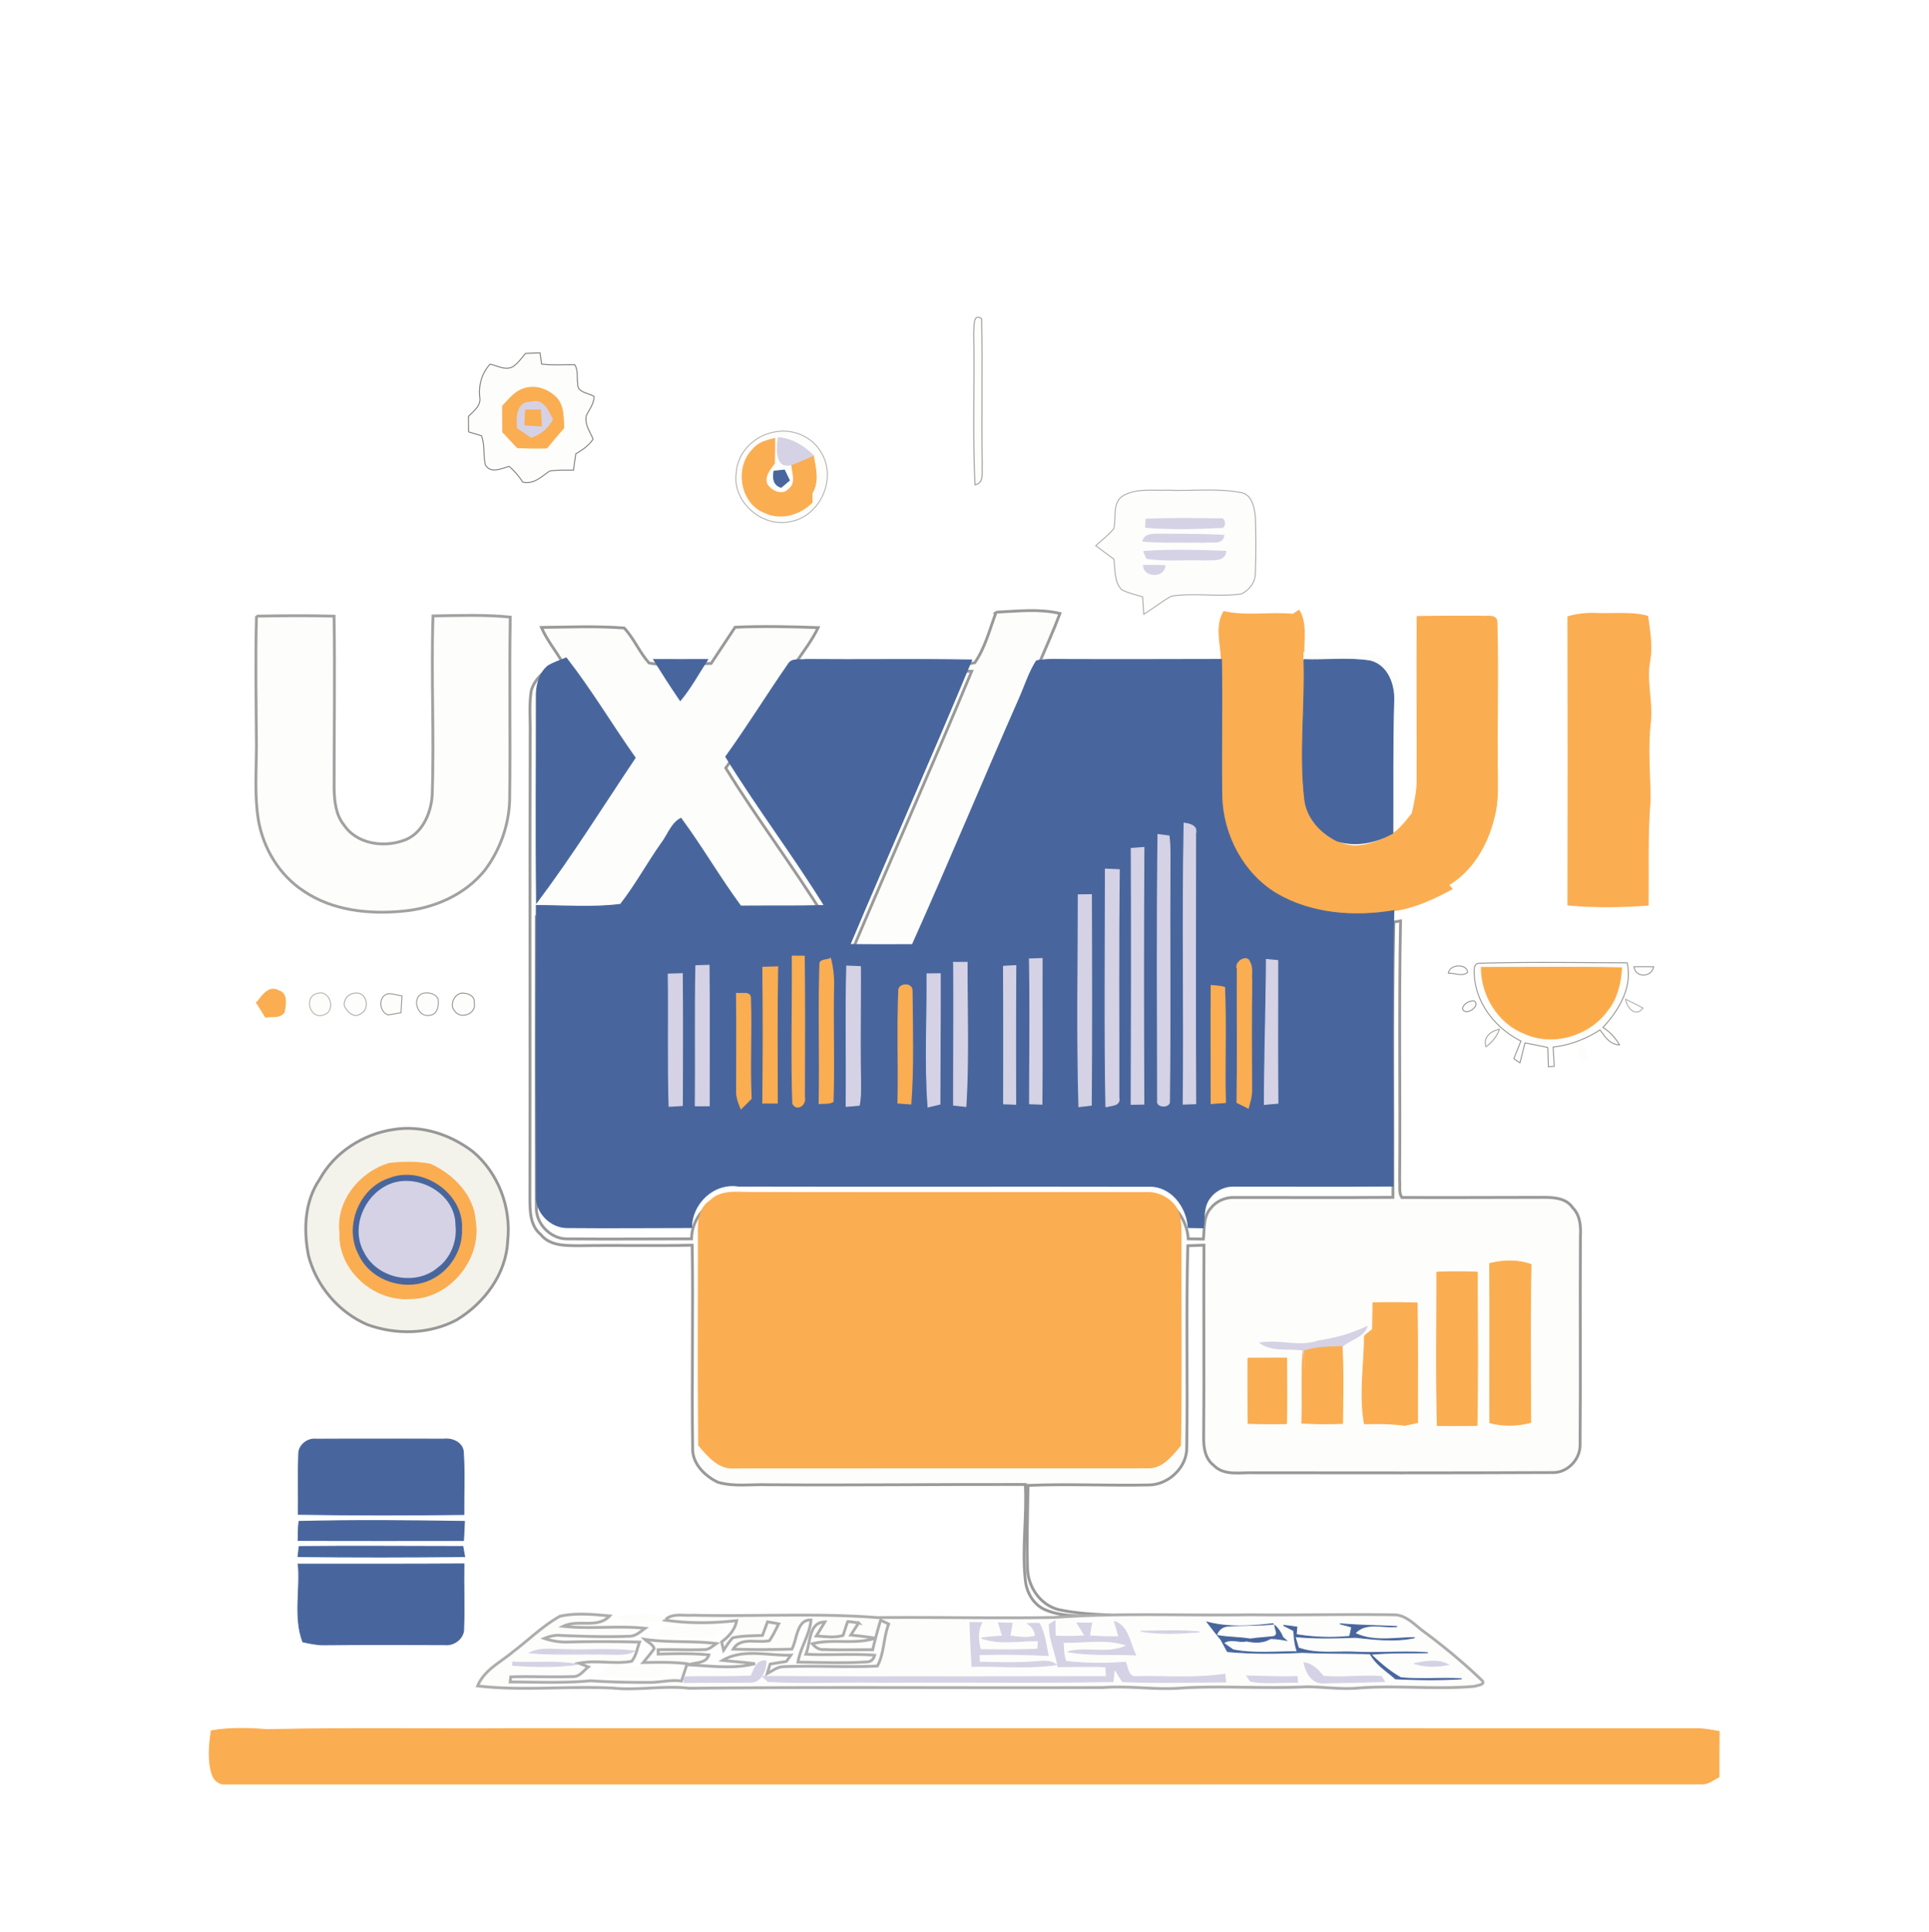 <svg xmlns="http://www.w3.org/2000/svg" width="683" height="684" fill="none" viewBox="0 0 683 684"><path fill="#FDFDFB" stroke="#969694" stroke-width=".333" d="M344.758 117.833c.226-1.8-.4-7.253 2.8-4.986.413 17.2-.094 34.44.226 51.653-.266 2.587.934 6.427-2.573 7.187-.893-17.934-.093-35.907-.453-53.854Z"/><path fill="#FDFDFB" stroke="#7A7A7A" stroke-width=".333" d="M186.077 125.153c1.707-.08 3.414-.133 5.134-.2.133.987.413 2.974.56 3.96 3.893.454 7.8.187 11.706.227 1.32 1.96.68 4.48 1.08 6.68-.293 3.213 3.774 3.267 5.8 4.573-.053 2.534-1.653 4.547-2.746 6.72-.747 3.014 1.32 5.72 2.373 8.387-1.507 2.28-3.773 3.827-6.107 5.173-.293 1.92-.56 3.854-.826 5.8-2.814.014-5.627-.106-8.414.307-2.946 1.987-5.64 4.827-9.546 3.933a27.045 27.045 0 0 0-4.8-5.573c-2.72.707-6.507 2.733-8.427-.52-.827-3.333-.133-6.987-1.387-10.32-1.52-.453-3.04-.92-4.546-1.373-.027-1.84-.04-3.68-.04-5.507 1.88-1.96 4.573-3.8 3.96-6.92-.414-4.28.76-8.36 3.68-11.56 2.773.64 5.933 2.56 8.573.56 1.533-1.227 2.693-2.853 3.973-4.347Z"/><path fill="#FBAD51" stroke="#FBAD51" stroke-width=".333" d="M185.425 137.66c4.134-1.453 8.827.28 11.707 3.373 2.52 2.867 2.24 6.867 2.507 10.414a521.21 521.21 0 0 0-6.04 7.186c-3.48.08-6.96.04-10.427-.133a1036.06 1036.06 0 0 0-5.147-5.533c-.04-3.067-.066-6.134-.08-9.187 2.24-2.307 4.294-5.093 7.48-6.12Z"/><path fill="#D5D2E5" stroke="#D5D2E5" stroke-width=".333" d="M183.228 151.513c-.413-3.6-.226-9.373 4.774-9.08 4.306-1.4 6.12 3.027 7.613 6.094-1.693 2.986-4.213 5.28-7.547 6.28-1.613-1.107-3.213-2.214-4.84-3.294Z"/><path fill="#FBAD51" stroke="#FBAD51" stroke-width=".333" d="M186.078 145.167c1.76 0 3.52-.014 5.28-.014.12 1.894.227 3.774.334 5.667a875.14 875.14 0 0 1-5.84-.347c.066-1.76.146-3.533.226-5.306Z"/><path fill="#FDFDFB" stroke="#B1B1B1" stroke-width=".333" d="M273.815 153.047c6.48-1.507 13.747 1.373 17 7.28 5.574 9.066-.36 22.346-10.773 24.333-9.987 2.427-20.88-6.893-19.36-17.213.387-7.174 6.24-13.054 13.133-14.4Z"/><path fill="#FBAD51" stroke="#FBAD51" stroke-width=".333" d="M266.623 159.087c1.867-2.387 4.894-3.134 7.68-3.827 0 2.92-.013 5.84-.106 8.76-1.547 2.147-3.76 4.547-2.654 7.413 1.48 2.52 5.56 4.347 7.8 1.734 2.814-2.067 1.174-5.854.96-8.694 2.587-.96 5.107-2.12 7.64-3.213.8 4.373 2.08 9.267-.426 13.347v3.306c-4.334 4.307-11.014 6.307-16.72 3.6-8.667-3.32-10.654-16.16-4.174-22.426Z"/><path fill="#D5D2E5" stroke="#D5D2E5" stroke-width=".333" d="M275.589 154.98c4.853.387 8.96 2.947 12.36 6.28-2.533 1.093-5.053 2.253-7.64 3.213-5.787 1.827-5.373-5.906-4.72-9.493Z"/><path fill="#48669D" stroke="#48669D" stroke-width=".333" d="M274.065 166.833c1.213-.146 2.44-.28 3.68-.386.44.906 1.32 2.72 1.746 3.64-.733.613-2.186 1.853-2.92 2.466-2.733-.893-2.973-3.213-2.506-5.72Z"/><path fill="#FDFDFB" stroke="#A9A9A9" stroke-width=".333" d="M397.748 175.473c4.68-2.666 10.373-1.706 15.52-1.906 8.746.373 17.626-.8 26.28.866 3.826.814 4.626 5.374 4.946 8.654.214 6.693.227 13.4-.026 20.08 0 3.106-2.28 5.96-5.054 7.16-8.16 1.146-16.48-.534-24.626.76-3.454 1.866-6.494 4.373-9.827 6.426-.133-2.066-.267-4.133-.387-6.186-2.48-.747-5.08-1.28-7.386-2.507-2.84-2.827-2.227-7.213-2.814-10.853-2.133-1.587-4.28-3.16-6.413-4.734 2.147-2 4.547-3.76 6.4-6.066 1-3.894-.733-9.254 3.387-11.694Z"/><path fill="#D5D2E5" stroke="#D5D2E5" stroke-width=".333" d="M405.734 183.833c8.707-.346 17.44-.253 26.147-.12 2.16-.773 2.333 3.76.08 3.08-8.76.454-17.587.64-26.32-.066.026-.72.066-2.174.093-2.894ZM404.664 191.62c.733-2.8 3.813-2.347 5.96-2.507 7.587.107 15.173-.013 22.747.454-.574 3.48-4.427 2.013-6.747 2.453-7.32-.107-14.653.2-21.96-.4ZM404.945 195.26c9.68-.693 19.414-.427 29.107-.053-.52 3.746-4.64 2.853-7.36 3.066-6.88-.306-13.853.534-20.68-.56l-1.067-2.453ZM404.852 200.22c2.52-.027 5.066-.04 7.6.04-.12 4.28-7.4 4.173-7.6-.04Z"/><g filter="url(#filter0_d_2495_17160)"><path fill="#FDFDFB" d="M352.697 212.767c7.52-.347 15.2-1.307 22.6.453-2.24 6.013-4.906 11.853-7.4 17.76 14.24.64 28.507.16 42.76.373 7.2.054 14.44.28 21.6-.706.054.72.173 2.133.227 2.853-17.947.013-35.88.107-53.827.027-3.893.026-7.826-.294-11.666.453-2.654 4.12-4.08 8.88-6.067 13.333-12.773 28.987-24.907 58.254-37.867 87.16-7.36.014-14.72.054-22.08-.053 14.187-33.64 29.054-67.013 43.067-100.733-19.547-.334-39.107 0-58.653-.174-2.107.32-5.08-.56-6.307 1.707-7.507 10.813-14.413 22.053-22.12 32.72 11.04 17.96 23.84 34.773 34.92 52.693-9.867.254-19.747.094-29.627.187-7.44-10.08-13.706-20.987-21.146-31.053-3.414 1.706-4.68 6-6.96 8.92-4.987 7.066-9.12 14.746-14.454 21.546-9.853 1.227-19.88.427-29.8.387-.08 34.16-.08 68.333.014 102.507-.427 6.133 5.2 11.853 11.346 11.546 14.52.147 29.067-.013 43.6-.013.04-8.6 7.88-16.04 16.587-14.667 48.373.12 96.76-.04 145.147.067 8.026-.36 13.666 7.16 14.146 14.6l5.36.08c.374-3.68-.093-7.92 2.56-10.893 2.04-2.627 5.347-4.014 8.654-3.84 18.626-.014 37.266.093 55.893-.04.093-32.494-.36-65 .307-97.494.586-.106 1.786-.32 2.386-.413-.613 30.573-.066 61.173-.32 91.76.214 2.013-.386 4.373.76 6.187 16.774.08 33.574-.027 50.36-.04 3.587.013 7.867.293 10.08 3.6 2.72 2.706 3 6.6 2.8 10.226-.16 24.48.094 48.974-.12 73.454.227 5.466-4.546 10.493-10.08 10.16-35.133.16-70.28.12-105.413.08-4.813-.187-10.587 1.213-14.32-2.707-3.093-2.44-3.547-6.573-3.467-10.227.214-22.546-.04-45.106.107-67.653l-5.72.2c-.627 23.787-.013 47.613-.373 71.413.146 7.08-6.547 13.307-13.507 13.294-14.24.28-28.48-.427-42.707.146-.093 9.747-.48 19.507-.173 29.254.107 6.56 4.4 12.973 10.88 14.706 5.973 1.32 12.133 1.654 18.24 1.934.013.4.027 1.186.04 1.573-7.507-1.84-15.587-.307-22.787-3.373-4.32-1.8-6.813-6.32-7.173-10.84-1.173-11.16.627-22.387.027-33.574-30.36-.08-60.707.32-91.067.094-5.907-.214-12.04.813-17.787-.894-4.693-2.226-9.213-6.706-8.933-12.28-.373-23.88.253-47.76-.173-71.64-13.214.294-26.44-.04-39.654.174-4.893-.027-10.68.226-14.04-4.04-3.693-3.107-3.733-8.187-3.76-12.614.107-54.626-.053-109.266.094-163.893.133-5.347-.467-10.733.386-16.027 1.507-5.066 6.28-8.346 11.067-10-2.453-4.146-5.547-7.906-7.467-12.346 9.76-.134 19.574-.52 29.307.2 3.48 3.72 5.4 8.6 8.8 12.386 7.213 1.387 14.68.294 21.987.16 2.84-4.266 5.64-8.56 8.48-12.813 9.8-.44 19.613-.213 29.413.133-2.227 4.614-5.36 8.667-8.253 12.867 17.306.467 34.626.04 51.946.267 3.92 0 7.907.12 11.773-.707 3.694-5.373 5.281-11.853 7.547-17.893Z"/><path stroke="#999" d="M352.697 212.767c7.52-.347 15.2-1.307 22.6.453-2.24 6.013-4.906 11.853-7.4 17.76 14.24.64 28.507.16 42.76.373 7.2.054 14.44.28 21.6-.706.054.72.173 2.133.227 2.853-17.947.013-35.88.107-53.827.027-3.893.026-7.826-.294-11.666.453-2.654 4.12-4.08 8.88-6.067 13.333-12.773 28.987-24.907 58.254-37.867 87.16-7.36.014-14.72.054-22.08-.053 14.187-33.64 29.054-67.013 43.067-100.733-19.547-.334-39.107 0-58.653-.174-2.107.32-5.08-.56-6.307 1.707-7.507 10.813-14.413 22.053-22.12 32.72 11.04 17.96 23.84 34.773 34.92 52.693-9.867.254-19.747.094-29.627.187-7.44-10.08-13.706-20.987-21.146-31.053-3.414 1.706-4.68 6-6.96 8.92-4.987 7.066-9.12 14.746-14.454 21.546-9.853 1.227-19.88.427-29.8.387-.08 34.16-.08 68.333.014 102.507-.427 6.133 5.2 11.853 11.346 11.546 14.52.147 29.067-.013 43.6-.013.04-8.6 7.88-16.04 16.587-14.667 48.373.12 96.76-.04 145.147.067 8.026-.36 13.666 7.16 14.146 14.6l5.36.08c.374-3.68-.093-7.92 2.56-10.893 2.04-2.627 5.347-4.014 8.654-3.84 18.626-.014 37.266.093 55.893-.04.093-32.494-.36-65 .307-97.494.586-.106 1.786-.32 2.386-.413-.613 30.573-.066 61.173-.32 91.76.214 2.013-.386 4.373.76 6.187 16.774.08 33.574-.027 50.36-.04 3.587.013 7.867.293 10.08 3.6 2.72 2.706 3 6.6 2.8 10.226-.16 24.48.094 48.974-.12 73.454.227 5.466-4.546 10.493-10.08 10.16-35.133.16-70.28.12-105.413.08-4.813-.187-10.587 1.213-14.32-2.707-3.093-2.44-3.547-6.573-3.467-10.227.214-22.546-.04-45.106.107-67.653l-5.72.2c-.627 23.787-.013 47.613-.373 71.413.146 7.08-6.547 13.307-13.507 13.294-14.24.28-28.48-.427-42.707.146-.093 9.747-.48 19.507-.173 29.254.107 6.56 4.4 12.973 10.88 14.706 5.973 1.32 12.133 1.654 18.24 1.934.013.4.027 1.186.04 1.573-7.507-1.84-15.587-.307-22.787-3.373-4.32-1.8-6.813-6.32-7.173-10.84-1.173-11.16.627-22.387.027-33.574-30.36-.08-60.707.32-91.067.094-5.907-.214-12.04.813-17.787-.894-4.693-2.226-9.213-6.706-8.933-12.28-.373-23.88.253-47.76-.173-71.64-13.214.294-26.44-.04-39.654.174-4.893-.027-10.68.226-14.04-4.04-3.693-3.107-3.733-8.187-3.76-12.614.107-54.626-.053-109.266.094-163.893.133-5.347-.467-10.733.386-16.027 1.507-5.066 6.28-8.346 11.067-10-2.453-4.146-5.547-7.906-7.467-12.346 9.76-.134 19.574-.52 29.307.2 3.48 3.72 5.4 8.6 8.8 12.386 7.213 1.387 14.68.294 21.987.16 2.84-4.266 5.64-8.56 8.48-12.813 9.8-.44 19.613-.213 29.413.133-2.227 4.614-5.36 8.667-8.253 12.867 17.306.467 34.626.04 51.946.267 3.92 0 7.907.12 11.773-.707 3.694-5.373 5.281-11.853 7.547-17.893Z"/></g><path fill="#FBAD51" stroke="#FBAD51" stroke-width=".333" d="M433.319 216.553c8.04 1.814 16.346.147 24.493.96.533-.36 1.6-1.066 2.147-1.426 2.706 4.506 1.586 9.893 1.733 14.866 0 .654-.013 1.96-.013 2.614.533 16.48-1.627 32.986.266 49.413.747 6.627 5.667 11.973 11.494 14.787 5.493 3.426 12.413 1.186 17.76-1.454 3.826-1.64 6.24-5.133 8.8-8.226.893-3.84 1.733-7.72 1.76-11.667.053-19.373-.094-38.747.013-58.12 7.413-.133 14.827-.107 22.24-.133 1.907.36 6-.907 6 2.133.493 16.04.013 32.12.16 48.187-.173 7.186.72 14.573-1.333 21.586-2.294 9.227-7.6 18.28-15.907 23.254.387.48.787.96 1.187 1.44-5.774 3.106-11.76 5.986-18.227 7.293-.6.093-1.8.307-2.387.413-13.946 2.347-29.08 1.254-41.493-5.986-11.92-7.12-19.053-20.814-19.427-34.547-.213-16.147.16-32.293-.106-48.44-.054-.72-.174-2.133-.227-2.853-.52-4.694-1.507-9.814 1.067-14.094Z"/><path fill="#FDFDFB" stroke="#A1A1A1" d="M90.814 218.167c9.16-.16 18.32-.254 27.48.013.294 20.32 0 40.653.014 60.973.093 4.48.533 9.294 3.453 12.934 4.413 6.626 13.627 8.066 20.76 5.64 6.72-2.027 10.027-9.427 10.493-15.934.787-21.226-.426-42.493.307-63.706 9.12-.147 18.267-.494 27.347.413-.387 21.547.093 43.093-.214 64.627-.213 9-3.4 17.84-8.8 25.026-7.08 8.774-18.093 13.534-29.16 14.494-11.893 1.133-24.733-.2-34.853-7.054-8.693-5.613-14.48-15.226-16.173-25.373-1.374-8.507-.694-17.147-.667-25.72-.08-15.453-.413-30.907.013-46.333Z"/><path fill="#FBAD51" stroke="#FBAD51" stroke-width=".333" d="M555.148 218.38c3.294-.987 6.707-1.333 10.147-1.173 6.027.213 12.173-.574 18.093.986.734 5.16 1.627 10.4.787 15.6-1.427 7.08.853 14.16.253 21.28-1.173 9.347-.24 18.734-.146 28.107-1.054 12.4-.587 24.88-.72 37.307-9.44.72-18.987.84-28.414-.04.054-34.027.08-68.04 0-102.067Z"/><path fill="#FDFDFB" stroke="#FDFDFB" stroke-width=".333" d="M461.68 233.567c0-.654.013-1.96.013-2.614 8.28.96 16.653-.36 24.893.787 4.827 2.227 8.934 7.08 8.96 12.613.28 13.374-.133 26.76.134 40.147-.107 3.333.56 7.36-2.52 9.64.08-15.227-.147-30.467.306-45.693.334-5.8-2.066-12.84-8.306-14.387-7.747-1.24-15.667-.2-23.48-.493Z"/><path fill="#48669D" stroke="#48669D" stroke-width=".333" d="M193.947 235.86c2.027-1.267 4.333-1.987 6.533-2.893 8.827 11.28 16.134 23.666 24.414 35.346-11.52 17.187-22.48 34.8-34.92 51.334-.28-24.174-.04-48.36-.08-72.534-.107-4.053.826-8.52 4.053-11.253ZM231.438 233.527c6.373.04 12.746.013 19.119 0-3.186 4.866-5.946 10.04-9.693 14.52-3.267-4.76-6.373-9.627-9.426-14.52ZM279.081 235.22c1.227-2.267 4.2-1.387 6.307-1.707 19.546.174 39.106-.16 58.653.174-14.013 33.72-28.88 67.093-43.067 100.733 7.36.107 14.72.067 22.08.053 12.96-28.906 25.094-58.173 37.867-87.16 1.987-4.453 3.413-9.213 6.067-13.333 3.84-.747 7.773-.427 11.666-.453 17.947.08 35.88-.014 53.827-.027.267 16.147-.107 32.293.107 48.44.373 13.733 7.506 27.427 19.426 34.547 12.414 7.24 27.547 8.333 41.494 5.986-.667 32.494-.214 65-.307 97.494-18.627.133-37.267.026-55.893.04-3.307-.174-6.614 1.213-8.654 3.84-2.653 2.973-2.186 7.213-2.56 10.893l-5.36-.08c-.48-7.44-6.12-14.96-14.146-14.6-48.387-.107-96.774.053-145.147-.067-8.707-1.373-16.547 6.067-16.587 14.667-14.533 0-29.08.16-43.6.013-6.146.307-11.773-5.413-11.346-11.546-.094-34.174-.094-68.347-.014-102.507 9.92.04 19.947.84 29.8-.387 5.334-6.8 9.467-14.48 14.454-21.546 2.28-2.92 3.546-7.214 6.96-8.92 7.44 10.066 13.706 20.973 21.146 31.053 9.88-.093 19.76.067 29.627-.187-11.08-17.92-23.88-34.733-34.92-52.693 7.707-10.667 14.613-21.907 22.12-32.72Z"/><path fill="#48669D" stroke="#48669D" stroke-width=".333" d="M461.683 233.567c7.813.293 15.733-.747 23.48.493 6.24 1.547 8.64 8.587 8.307 14.387-.454 15.226-.227 30.466-.307 45.693v.88c-5.96 3.333-13.08 4.867-19.72 2.747-5.827-2.814-10.747-8.16-11.493-14.787-1.894-16.427.266-32.933-.267-49.413Z"/><path fill="#D5D2E5" stroke="#D5D2E5" stroke-width=".333" d="M418.93 390.967c.36-33.16-.32-66.347.32-99.507 2.106.293 4.773.92 4.08 3.667-.014 31.893-.12 63.786.04 95.68l-4.44.16ZM409.855 389.74c-.014-31.413-.267-62.84.146-94.253.974.133 2.934.386 3.907.506.293 1.907.333 3.84.36 5.774-.187 29.32.16 58.653-.187 87.973.44 2.587-4.72 2.507-4.226 0ZM400.534 300.42c1.494-.12 2.987-.24 4.494-.347-.187 30.294-.16 60.587-.027 90.88-1.507.014-3 .04-4.493.067.106-30.2.146-60.4.026-90.6ZM391.559 391.927c-.507-28.054-.187-56.134-.174-84.187 1.227.053 3.707.16 4.934.2-.334 26.893-.094 53.787-.16 80.667.653 3.013-2.72 2.706-4.6 3.32ZM381.785 316.86c1.547-.04 3.093-.067 4.653-.08.094 24.853.16 49.707-.053 74.56-1.093.12-3.293.373-4.387.507-.706-24.987-.24-50-.213-74.987Z"/><path fill="#FBAD51" stroke="#FBAD51" stroke-width=".333" d="M280.518 338.527c1.4.013 2.827.026 4.24.053.24 16.64.12 33.293.08 49.933.614 2.494-2.506 5.094-4.146 2.267-.587-17.387-.04-34.84-.174-52.253ZM290.277 341.513c-.107-1.933 2.613-1.4 3.786-2.16a36.44 36.44 0 0 1 1.08 10.467c-.24 13.413.227 26.827-.173 40.227-1.467.92-3.307.493-4.947.733.307-16.427-.24-32.867.254-49.267Z"/><path fill="#D5D2E5" stroke="#D5D2E5" stroke-width=".333" d="M364.477 339.567c1.506-.067 3.013-.12 4.52-.174-.067 17.2.08 34.4-.08 51.587-1.467-.053-2.934-.093-4.387-.147.027-17.093.28-34.186-.053-51.266ZM448.386 339.74c1.334.12 2.68.24 4.027.373.013 16.84-.067 33.68.053 50.52-1.6.134-3.2.28-4.786.427.013-17.12.626-34.2.706-51.32ZM337.655 340.793a292.2 292.2 0 0 1 4.773-.04c-.04 17 .6 34.054-.44 51.027-1.08-.12-3.266-.36-4.346-.467-.014-16.853.106-33.68.013-50.52Z"/><path fill="#FBAD51" stroke="#FBAD51" stroke-width=".333" d="M438.081 343.033c-1.094-2.36 3.52-5.293 4.413-2.373 1.147 1.92.493 4.347.707 6.493-.134 12.92-.094 25.827-.04 38.747.066 2.213-.587 4.347-1.187 6.467-1-.494-3-1.494-4-1.987.267-15.773.027-31.56.107-47.347Z"/><path fill="#FDFDFB" stroke="#929292" stroke-width=".333" d="M522.01 345.327c-.094-1.587-.4-4.427 2.026-4.254 17.347-.506 34.72-.2 52.08-.16 1.987 8.68-2.906 16.747-8.546 22.88 2.44 1.547 4.4 3.68 5.853 6.174-3.387-.04-5.147-2.867-6.893-5.294-5.027 3.214-10.64 5.414-16.6 6.067.093 2.267.28 4.533.373 6.8-.52.053-1.56.16-2.067.2-.08-2.293-.16-4.573-.213-6.853a942.974 942.974 0 0 0-8.067-1.614c-.6 2.347-1.186 4.707-1.786 7.067-.547-.36-1.64-1.093-2.174-1.467.84-2.093 1.667-4.186 2.52-6.266-8.893-4.44-15.906-13.134-16.506-23.28Z"/><path fill="#D5D2E5" stroke="#D5D2E5" stroke-width=".333" d="M246.385 341.94c1.16-.04 3.507-.107 4.68-.147.16 16.587.014 33.174.054 49.76-1.24 0-3.707-.013-4.947-.013.173-16.533-.16-33.067.213-49.6Z"/><path fill="#FBAD51" stroke="#FBAD51" stroke-width=".333" d="M270.084 342.487c1.76-.067 3.52-.12 5.28-.16-.32 16.08-.16 32.173-.134 48.253h-5.16c.174-16.027.2-32.067.014-48.093Z"/><path fill="#D5D2E5" stroke="#D5D2E5" stroke-width=".333" d="M299.799 342.06c1.614.067 3.24.133 4.854.213.066 13.174-.174 26.347.04 39.534-.014 3.173.173 6.4-.454 9.546-1.173.107-3.493.307-4.653.4.187-16.56-.213-33.133.213-49.693ZM355.305 342.14c1.453-.08 2.906-.147 4.373-.213-.107 16.36-.107 32.72-.053 49.08a452.464 452.464 0 0 0-4.28-.147c.053-16.24.053-32.48-.04-48.72Z"/><path fill="#FDFDFB" stroke="#939393" stroke-width=".333" d="M512.828 344.58c.36-3.253 6.707-3.48 6.813-.253-1.946 1.6-4.613.173-6.813.253Z"/><path fill="#FBAA4A" stroke="#FBAD51" stroke-width=".333" d="M524.508 342.553c16.56.014 33.12-.253 49.667.134-.36 5.306-1.56 10.773-4.96 15.013-6.414 8.933-19.294 12.853-29.427 8.24-9.32-3.64-15.333-13.507-15.28-23.387Z"/><path fill="#FDFDFB" stroke="#949494" stroke-width=".333" d="M578.492 342.3c2.334-.04 4.667-.027 7.014.013-.747 3.867-6.374 4.014-7.014-.013Z"/><path fill="#D5D2E5" stroke="#D5D2E5" stroke-width=".333" d="M236.602 344.9c1.666-.053 3.32-.107 4.986-.147.147 15.56.04 31.134.027 46.694-1.173.08-3.547.213-4.72.293-.467-15.613-.08-31.227-.293-46.84ZM328.227 344.82l4.694-.04c.053 15.387-.12 30.773-.134 46.173-1.053.24-3.146.747-4.2 1-1.173-15.68-.226-31.426-.36-47.133Z"/><path fill="#FBAD51" stroke="#FBAD51" stroke-width=".333" d="M428.84 348.953c1.587.16 3.2.2 4.747.64.613 13.587-.04 27.2.307 40.8l-5.08.36c.04-13.933-.094-27.866.026-41.8ZM318.21 350.807c-.2-2.547 4.853-3.027 4.733.066.12 13.32.547 26.734-.427 40.04-1.533-.12-3.053-.24-4.586-.346.293-13.254-.267-26.534.28-39.76ZM90.89 355.073c1.84-2.306 4.28-6.266 7.734-4.28 3.32.947 2.453 5.014 2.013 7.587-1.493 2.16-4.386 1.413-6.613 1.773-1.04-1.693-2.08-3.386-3.133-5.08Z"/><path fill="#FDFDFB" stroke="#B5B5AF" stroke-width=".333" d="M112.49 351.727c4.467-1.374 6.587 6.28 2.187 7.6-4.974 2-7.374-6.64-2.187-7.6Z"/><path fill="#FDFDFB" stroke="#ADADAD" stroke-width=".333" d="M125.843 351.647c4.013-.56 5.4 5.706 1.8 7.333-2.36 1.693-4.734-.707-5.707-2.773-.44-2.36 1.56-4.534 3.907-4.56Z"/><path fill="#FDFDFB" stroke="#979795" stroke-width=".333" d="M137.642 351.86c1.587.04 3.12.493 4.68.787a835.05 835.05 0 0 0-.333 5.92c-1.52.306-3.04.573-4.574.786-3.36-1.106-3.573-6.96.227-7.493Z"/><path fill="#FDFDFB" stroke="#999" stroke-width=".333" d="M149.761 351.713c1.933-.466 4.453.08 5.373 2.04.32 2.214-.173 5.52-2.96 5.734-4.32 1.04-6.72-6.334-2.413-7.774Z"/><path fill="#FDFDFB" stroke="#91918F" stroke-width=".333" d="M163.171 351.687c2.053-.294 5.12.813 4.733 3.36 1.014 3.826-4.733 6.053-6.826 3.026-1.987-1.946-.48-5.76 2.093-6.386Z"/><path fill="#FBAD51" stroke="#FBAD51" stroke-width=".333" d="M260.758 351.7c1.586.36 5.08-.84 4.973 1.8.4 11.827-.28 23.68.24 35.52-1.2 1.2-2.4 2.387-3.6 3.587-.88-2.16-1.76-4.36-1.573-6.734.026-11.386.106-22.773-.04-34.173Z"/><path fill="#FDFDFB" stroke="#91918E" stroke-width=".333" d="M521.799 354.367c3.014 1.6-3.213 5.906-3.987 2.68.454-1.667 2.334-2.694 3.987-2.68Z"/><path fill="#FDFDFB" stroke="#ADADAD" stroke-width=".333" d="M575.586 353.807c2.08.973 4.12 2.04 6.16 3.133-2.547 3.44-5.773-.027-6.16-3.133Z"/><path fill="#FDFDFB" stroke="#A2A29F" stroke-width=".333" d="M526.162 370.647c-1.173-3.414 1.774-5.64 4.774-6.24-.88 2.56-2.64 4.613-4.774 6.24Z"/><path fill="#FDFDFB" stroke="#FDFDFB" stroke-width=".333" d="M558.891 369.58c2.146 1.307 3.493 3.747 3.04 6.293-3.854.96-2.574-3.973-3.04-6.293Z"/><path fill="#F3F3EB" stroke="#979797" d="M139.309 399.94c9.973-1.627 20.133 1.747 28.053 7.773 9.093 7.587 13.68 19.84 12.4 31.56-.48 11.774-8.253 22.16-18.093 28.094-9.667 5.146-21.52 5.36-31.694 1.626-10.146-4.4-17.973-13.706-20.746-24.386-1.774-9.04-1.44-19.134 3.933-26.987 5.267-9.613 15.387-16.08 26.147-17.68Z"/><path fill="#FBAD51" stroke="#FBAD51" stroke-width=".333" d="M137.826 411.953c4.787-.56 9.734-.64 14.48.254 8.094 3.64 15.294 10.88 16 20.133 2.2 13.493-9.24 27.493-23.013 27.467-12.84 1.026-25.573-10.187-24.947-23.334-1.36-11.12 7.147-21.493 17.48-24.52Z"/><path fill="#48669D" stroke="#48669D" stroke-width=".333" d="M137.84 417.3c11.573-4.613 26.333 5.253 25.573 17.893.334 7.387-4.24 14.654-10.893 17.787-9.067 4.347-21.28.413-25.453-8.893-5.174-9.747.213-23.387 10.773-26.787Z"/><path fill="#D5D2E5" stroke="#D5D2E5" stroke-width=".333" d="M139.481 418.9c9.6-2.747 21.614 4.36 21.614 14.853.666 5.68-1.654 11.587-6.28 15.014-7.827 6.56-21.134 3.8-25.734-5.347-5.186-9.12.614-21.573 10.4-24.52Z"/><path fill="#FBAD51" stroke="#FBAD51" stroke-width=".333" d="M251.442 425.18c4.053-4.08 10.12-2.84 15.28-2.947 46.24.08 92.48.014 138.733.04 4.4-.346 8.84 1.867 11.174 5.627 1.8 3.453 1.44 7.48 1.546 11.267-.106 24.226.254 48.466-.2 72.68-2.986 3.44-6.253 7.906-11.293 7.893-48.907.04-97.813 0-146.733.04-5.534.453-9.307-4.293-12.56-8.027-.294-25.08-.094-50.16-.12-75.24-.107-4.133.36-8.866 4.173-11.333ZM527.453 447.42c4.8-1.2 9.907-1.347 14.627.32-.347 18.64-.16 37.293-.12 55.933-4.76 1.227-9.667 1.32-14.44.094-.067-18.787.08-37.56-.067-56.347ZM508.73 450.487a155.08 155.08 0 0 1 14.32 0c.053 18.08.24 36.16-.107 54.24-4.68.053-9.36.053-14.026.04-.467-18.094-.134-36.187-.187-54.28ZM486.123 461.327c5.2-.147 10.414-.094 15.627.066.267 14.107.107 28.214.147 42.334-1.507.306-3 .626-4.494.96-4.733-.654-9.52-.694-14.28-.547-1.88-10.307-.066-20.747.014-31.107.946-.773 1.893-1.546 2.853-2.306.053-3.134.093-6.267.133-9.4Z"/><path fill="#D5D2E5" stroke="#D5D2E5" stroke-width=".333" d="M466.892 474.767c5.933-.84 11.68-2.467 17.12-5.04-1.36 3.906-6.093 4.453-8.827 7.133-4.493 0-9.026.147-13.373 1.44a283.3 283.3 0 0 1 .227 23.787c-.32-7.68.053-15.4-.734-23.054l-.08-1.013c-4.986-.707-10.693.547-15.053-2.493 6.907-1.2 13.973 1.68 20.72-.76Z"/><path fill="#FBAD51" stroke="#FBAD51" stroke-width=".333" d="M461.81 478.3c4.346-1.293 8.88-1.44 13.373-1.44.507 9.04.24 18.107.173 27.147-4.813.173-9.626.16-14.426-.12.306-8.28-.16-16.587.373-24.854.787 7.654.413 15.374.733 23.054.254-7.934.187-15.867-.226-23.787ZM441.88 480.9c4.547-.013 9.107-.027 13.667-.027 0 7.747.147 15.48-.067 23.227a386.06 386.06 0 0 1-13.573-.093c-.027-7.707-.093-15.4-.027-23.107Z"/><path fill="#48669D" stroke="#48669D" stroke-width=".333" d="M105.763 515.02c-.133-3.24 3.067-5.8 6.2-5.427 15.094-.093 30.2.014 45.307-.026 2.853-.32 6.373 1.186 6.76 4.306.533 7.44.133 14.934.2 22.387-19.533.227-39.067.267-58.587-.067.094-7.066-.146-14.12.12-21.173ZM105.877 538.713c19.507-.48 39.053-.306 58.573 0-.106 2.24-.213 4.494-.333 6.747-19.507.04-39.027.027-58.547-.013.04-2.254 0-4.507.307-6.734ZM105.918 547.607c19.32-.214 38.64-.014 57.96-.014l.64 3.574c-19.653.2-39.32.24-58.987 0 .094-.894.294-2.667.387-3.56ZM105.603 553.833c19.56 0 39.107.04 58.653-.08-.133 7.574.187 15.16-.08 22.734.187 3.586-3.413 6.32-6.826 5.866-14.254-.04-28.52-.106-42.787.054-2.493.026-4.933-.547-7.347-1.054-3.28-8.773-.773-18.386-1.613-27.52Z"/><path fill="#FDFDFB" stroke="#ADADAD" d="M198.264 572.287c5.747-1.267 11.787-.654 17.613-.12-4.36 4.64-11.213 1.093-16.466 3.68 9.653 1.066 19.373-.32 29.026.706-1.76 1.24-3.48 2.934-5.826 2.814-7.96.32-15.96.04-23.92-.267-2.067-.253-4.067.267-5.96 1.04 2.746.933 5.64 1.387 8.546 1.267 8.387-.2 16.787-.174 25.187.026-.893 2.267-1.2 4.92-2.84 6.814-6.16 1.133-12.48-.574-18.653.68.826.32 2.506.973 3.346 1.293-1.693 1.32-3.093 3.573-5.52 3.427-7.306.28-14.64-.12-21.96.106l-.186 1.814c9.466-.014 18.96.48 28.4-.427 7.186.48 14.4.6 21.613.573 3.547-.106 7.067-1 10.627-.48l2-6.12c-5.174-.666-10.387-.52-15.574-.426 1.334-1.627 2.734-3.214 3.907-4.96-.533-1.574-2.267-2.214-3.36-3.267 8.413 1.267 16.96.427 25.387 1.493-1.347.907-2.64 2.254-4.414 2.147-5.4.227-10.813-.12-16.226.053l.026 1.534c5.974-.187 11.987-.294 17.947.28-.947 3.146-4.773 2.6-7.267 3.546 7.827.32 15.934 1.56 23.614-.426-3.827-.507-7.667-.734-11.494-1.16 7.227-4.307 16.214-1.6 24.187-1.867-.4.573-1.2 1.693-1.613 2.253-1.907.28-3.814.6-5.72.907-.267.827-.774 2.507-1.04 3.347 1.8-.894 3.48-2.32 5.56-2.414 11.133-.453 22.306.28 33.44-.226 2.453-4.494 2.133-10.067 4-14.867-.707-.347-2.134-1.04-2.84-1.387a173.56 173.56 0 0 0-2.814 10.48c-5.693-.053-11.386.147-17.08-.08-1.773.2-3.226-.733-4.293-2.053 7.32-1.853 15.147.4 22.293-1.973-2.893-.467-5.8-.8-8.693-1.08.933-1.44 1.853-2.867 2.787-4.294a52.917 52.917 0 0 0-3.827-.506c-.693 1.586-1.067 3.293-1.693 4.92-3.08.933-6.334.373-9.467.2 1.013-1.654 2.027-3.307 3.027-4.974-5.8.12-5 7.44-6.72 11.414 8.106.453 16.253-.254 24.36.36-.427 1.626-1.44 2.413-3.027 2.386-8.04.534-16.093.134-24.133.067.853-5.187 4.213-9.72 4.6-14.92-5.067-.227-4.88 6.907-6.747 10.32-6.92.187-13.84.227-20.76 0 2.613-4.493 8.64-2.013 12.84-3.027 1.267-1.88 2.227-3.933 3.253-5.933-.986-.187-2.96-.547-3.946-.72-.6 1.6-1.2 3.2-1.8 4.813-3.507.187-7.054.094-10.507.84-1.293 1.294-2.213 2.907-3.253 4.414-.24-.987-.467-1.974-.707-2.947 2.56-1.907 4.733-4.307 5.333-7.533-8.44.946-17.026 1.053-25.426-.2 2.613-2.627 6.586-1.454 9.893-1.72 21.787.52 43.613-.854 65.373.84 20.854-.2 41.72.306 62.587-.054 23.093-1.706 46.267-.586 69.4-.946 16.92.2 33.84-.254 50.747.013 4.426-.08 7.453 3.587 10.746 5.96 7.134 5.28 13.96 10.96 20.374 17.08 1.813 1.68-1.307 1.893-2.427 2.28-13.547 1.24-27.187-.44-40.76.587-6.24.6-12.453-.374-18.68-.414-14.68.734-29.387-.44-44.067.414-9.32.8-18.626-.867-27.933-.147-48.867.2-97.76-.253-146.627.253-8.92-1.04-17.84.814-26.76-.04-16.066-.866-32.16 1.094-48.16-.786 2.334-5.68 8.147-8.374 12.587-12.147 5.507-4.173 10.493-9.147 16.56-12.533Z"/><path fill="#FDFDFB" stroke="#FDFDFB" stroke-width=".333" d="M217.75 572.393c5.8-.333 12.08-1.773 17.56.814-5.613 1.066-12.667 3.186-17.56-.814Z"/><path fill="#D5D2E5" stroke="#D5D2E5" stroke-width=".333" d="M343.414 574.54c1.4 0 2.813.013 4.227.027-1.654 3.013-1.307 6.333-.534 9.546 6.774.054 13.56.134 20.334-.16.053-.746.173-2.226.24-2.973-6.734-.133-13.814 1.427-20.267-.973 2.493-.347 5.027-.507 7.547-.72-.48-1.56-.947-3.107-1.414-4.654 1.614.04 3.227.094 4.84.16-.266 1.494-.546 2.987-.813 4.494 3.013.346 6.107.906 9.08 0-.227-1.867-1.16-3.334-2.827-4.387a23.934 23.934 0 0 1 4.147-.04c1.987 3.44 2.307 7.52 3.173 11.333-8.16-.36-16.32-.626-24.48-.266l.107 2.64c6.16.093 12.333.36 18.493-.094 2.907-.066 6.16-.96 8.694.974-9.867 1.453-19.88.346-29.814.613a676.988 676.988 0 0 1-.733-15.52Z"/><path fill="#48669D" stroke="#48669D" stroke-width=".333" d="M427.414 574.367c7.44 2 15.613 1.48 23.253.56 1.56 1.293 2.774 2.893 3.507 4.8.4.373.813.72 1.24 1.08-1.867-.32-3.76-.627-5.64-.6-2.573 1.586-5.587 1.44-8.44.84-2.733.64-5.653-1.094-8.12.746.853.6 2.547 1.8 3.4 2.4 7.467 1.494 15.16.56 22.733.694-.866-2.4-1.133-4.947-1.253-7.48-1.227-.627-2.44-1.267-3.653-1.894 1.573.187 3.146.387 4.733.614-.053.666-.173 1.986-.227 2.653 6.254 1.067 12.654 1.253 18.96.64.174-.827.52-2.493.694-3.333-1.04-.28-3.134-.854-4.174-1.134 6.747.6 13.52.654 20.28.974-5 .586-11.066-1.88-14.92 2.4 6.627 3.213 14.107 1.533 21.12 1.546-6.946 1.494-14.026.627-20.986-.12-7.12.254-14.254.44-21.374-.24l1.174 4c6.48 2.36 13.52 1.134 20.266 1.494 8.52.4 17.067-.414 25.587.2-6.733.16-13.493-.134-20.2.573 3.227 3.107 6.72 6.107 10.64 8.293 7.16.667 14.373-.066 21.56.36-7.813.52-15.653.374-23.467.027-3.12-2.813-6.933-5.04-8.946-8.88-7.974-.267-15.947-.093-23.92-.493-8.88.4-17.787.52-26.654-.294a613.598 613.598 0 0 0-2.36-4.346c-1.68-1.974-3.24-4.04-4.813-6.08Z"/><path fill="#D5D2E5" stroke="#D5D2E5" stroke-width=".333" d="m371.576 575.153 1.973-1.226c.013 1.346.04 4.026.067 5.373 3.506.213 7.04.173 10.546-.107-.933-1.506-1.88-3.013-2.813-4.52 1.72.014 3.44.04 5.173.067a394.73 394.73 0 0 0-.786 4.48c3.466.293 6.96.4 10.44.333-.534-1.8-1.054-3.6-1.56-5.386 4.96 1.693 5.4 7.76 7.48 11.853-8-.44-16.094.253-24-1.147 6.893-1.813 14.48 1.12 20.973-2.253-7.24-2.627-15.12-.84-22.64-1.133.213 2.253.08 4.64.973 6.786 7 .8 14.107.827 21.134.307.786 2.027.946 5.547 4.026 5.093 10.36-.226 20.84.707 31.134-.866.066.68.213 2.066.293 2.76-12.173.04-24.347.333-36.52-.107-1.053-1.467-1.84-3.107-2.893-4.56-.16 1.493-.32 3-.494 4.52-27.346.493-54.733.053-82.093.24-13.347-.28-26.733.427-40.053-.253-.48-.44-1.44-1.347-1.92-1.8 40.586.213 81.173.093 121.773.053-.08-.88-.227-2.613-.307-3.493-5.626-.16-11.253-.054-16.88-.014-.8-5.026-3.266-9.906-3.026-15Z"/><path fill="#FDFDFB" stroke="#FDFDFB" stroke-width=".333" d="M232.828 578.98c1.107-1.493 2.293-3.24 4.44-2.893 6.413-.24 12.84-.027 19.24.306-1.36 1.054-2.507 2.774-4.4 2.8-6.413.68-12.88.267-19.28-.213Z"/><path fill="#D5D2E5" stroke="#D5D2E5" stroke-width=".333" d="M403.891 577.593c6.92-.04 13.893-.48 20.8.24-6.894.56-13.96.934-20.8-.24Z"/><path fill="#FDFDFB" stroke="#FDFDFB" stroke-width=".333" d="M431.148 578.793c.64-1.546 1.774-2.44 3.4-2.666 5.507-.427 11.04-.094 16.547-.76-.333.973 1.613 3.586-.413 3.813-2.654.333-5.334.413-7.96.84-3.84-.64-7.747-.533-11.574-1.227Z"/><path fill="#D5D2E5" stroke="#D5D2E5" stroke-width=".333" d="M187.523 585.26c3.867-2.027 8.32-1.12 12.494-1.16 8.226.267 16.48-.467 24.68.493-3.094 1.667-6.707 1.054-10.067 1.147-9.027-.253-18.093.333-27.107-.48ZM181.519 588.527c7.68.346 15.467-.547 23.08.826-7.667 1.027-15.413.84-23.107.334l.027-1.16ZM265.95 593.473c1.12-2.426 1.853-5.68 5.266-5.36.027 3.307-1.746 7.72-5.693 7.534-7.773.08-15.547-.014-23.32.106l.04-1.973c7.893-.253 15.8.08 23.707-.307ZM500.734 589.033c3.987-.733 8.307-1.653 12.08.4-4.013.8-8.16.84-12.08-.4Z"/><path fill="#FDFDFB" stroke="#FDFDFB" stroke-width=".333" d="M211.68 593.487c1.346-1.227 2.4-3.187 4.426-3.32 6.787-.587 13.627-.014 20.44-.08-1.253 1.466-2.16 3.84-4.533 3.493-6.773.32-13.56.173-20.333-.093Z"/><path fill="#D5D2E5" stroke="#D5D2E5" stroke-width=".333" d="M461.703 588.74c3.027.387 5.013 2.653 6.893 4.813 6.827.614 13.694-.453 20.52.094l1.067 1.733c-7.307.32-14.613.373-21.907.533-3.853.027-5.946-3.88-6.573-7.173ZM441.469 593.433c5.933.147 11.853.4 17.786.227l.2 2.013c-5.573-.133-11.253.68-16.76-.4l-1.226-1.84Z"/><path fill="#FBAD51" stroke="#FBAD51" stroke-width=".333" d="M74.799 612.86c6.573-1.16 13.266-.933 19.893-.413 29.28-.707 58.6-.107 87.907-.36 139.6.013 279.213.026 418.813.026 2.453.094 4.867.547 7.293.974-.053 5.36-.093 10.72-.066 16.093-1.894.92-3.64 2.467-5.854 2.467-174.293.053-348.586 0-522.88.026-2.2.294-4.12-1.293-4.746-3.306-1.68-5-1.054-10.387-.36-15.507Z"/><defs><filter id="filter0_d_2495_17160" width="381.008" height="366.37" x="183.117" y="211.693" color-interpolation-filters="sRGB" filterUnits="userSpaceOnUse"><feFlood flood-opacity="0" result="BackgroundImageFix"/><feColorMatrix in="SourceAlpha" result="hardAlpha" type="matrix" values="0 0 0 0 0 0 0 0 0 0 0 0 0 0 0 0 0 0 127 0"/><feOffset dy="4"/><feGaussianBlur stdDeviation="2"/><feComposite in2="hardAlpha" operator="out"/><feColorMatrix type="matrix" values="0 0 0 0 0 0 0 0 0 0 0 0 0 0 0 0 0 0 0.25 0"/><feBlend in2="BackgroundImageFix" mode="normal" result="effect1_dropShadow_2495_17160"/><feBlend in="SourceGraphic" in2="effect1_dropShadow_2495_17160" mode="normal" result="shape"/></filter></defs></svg>